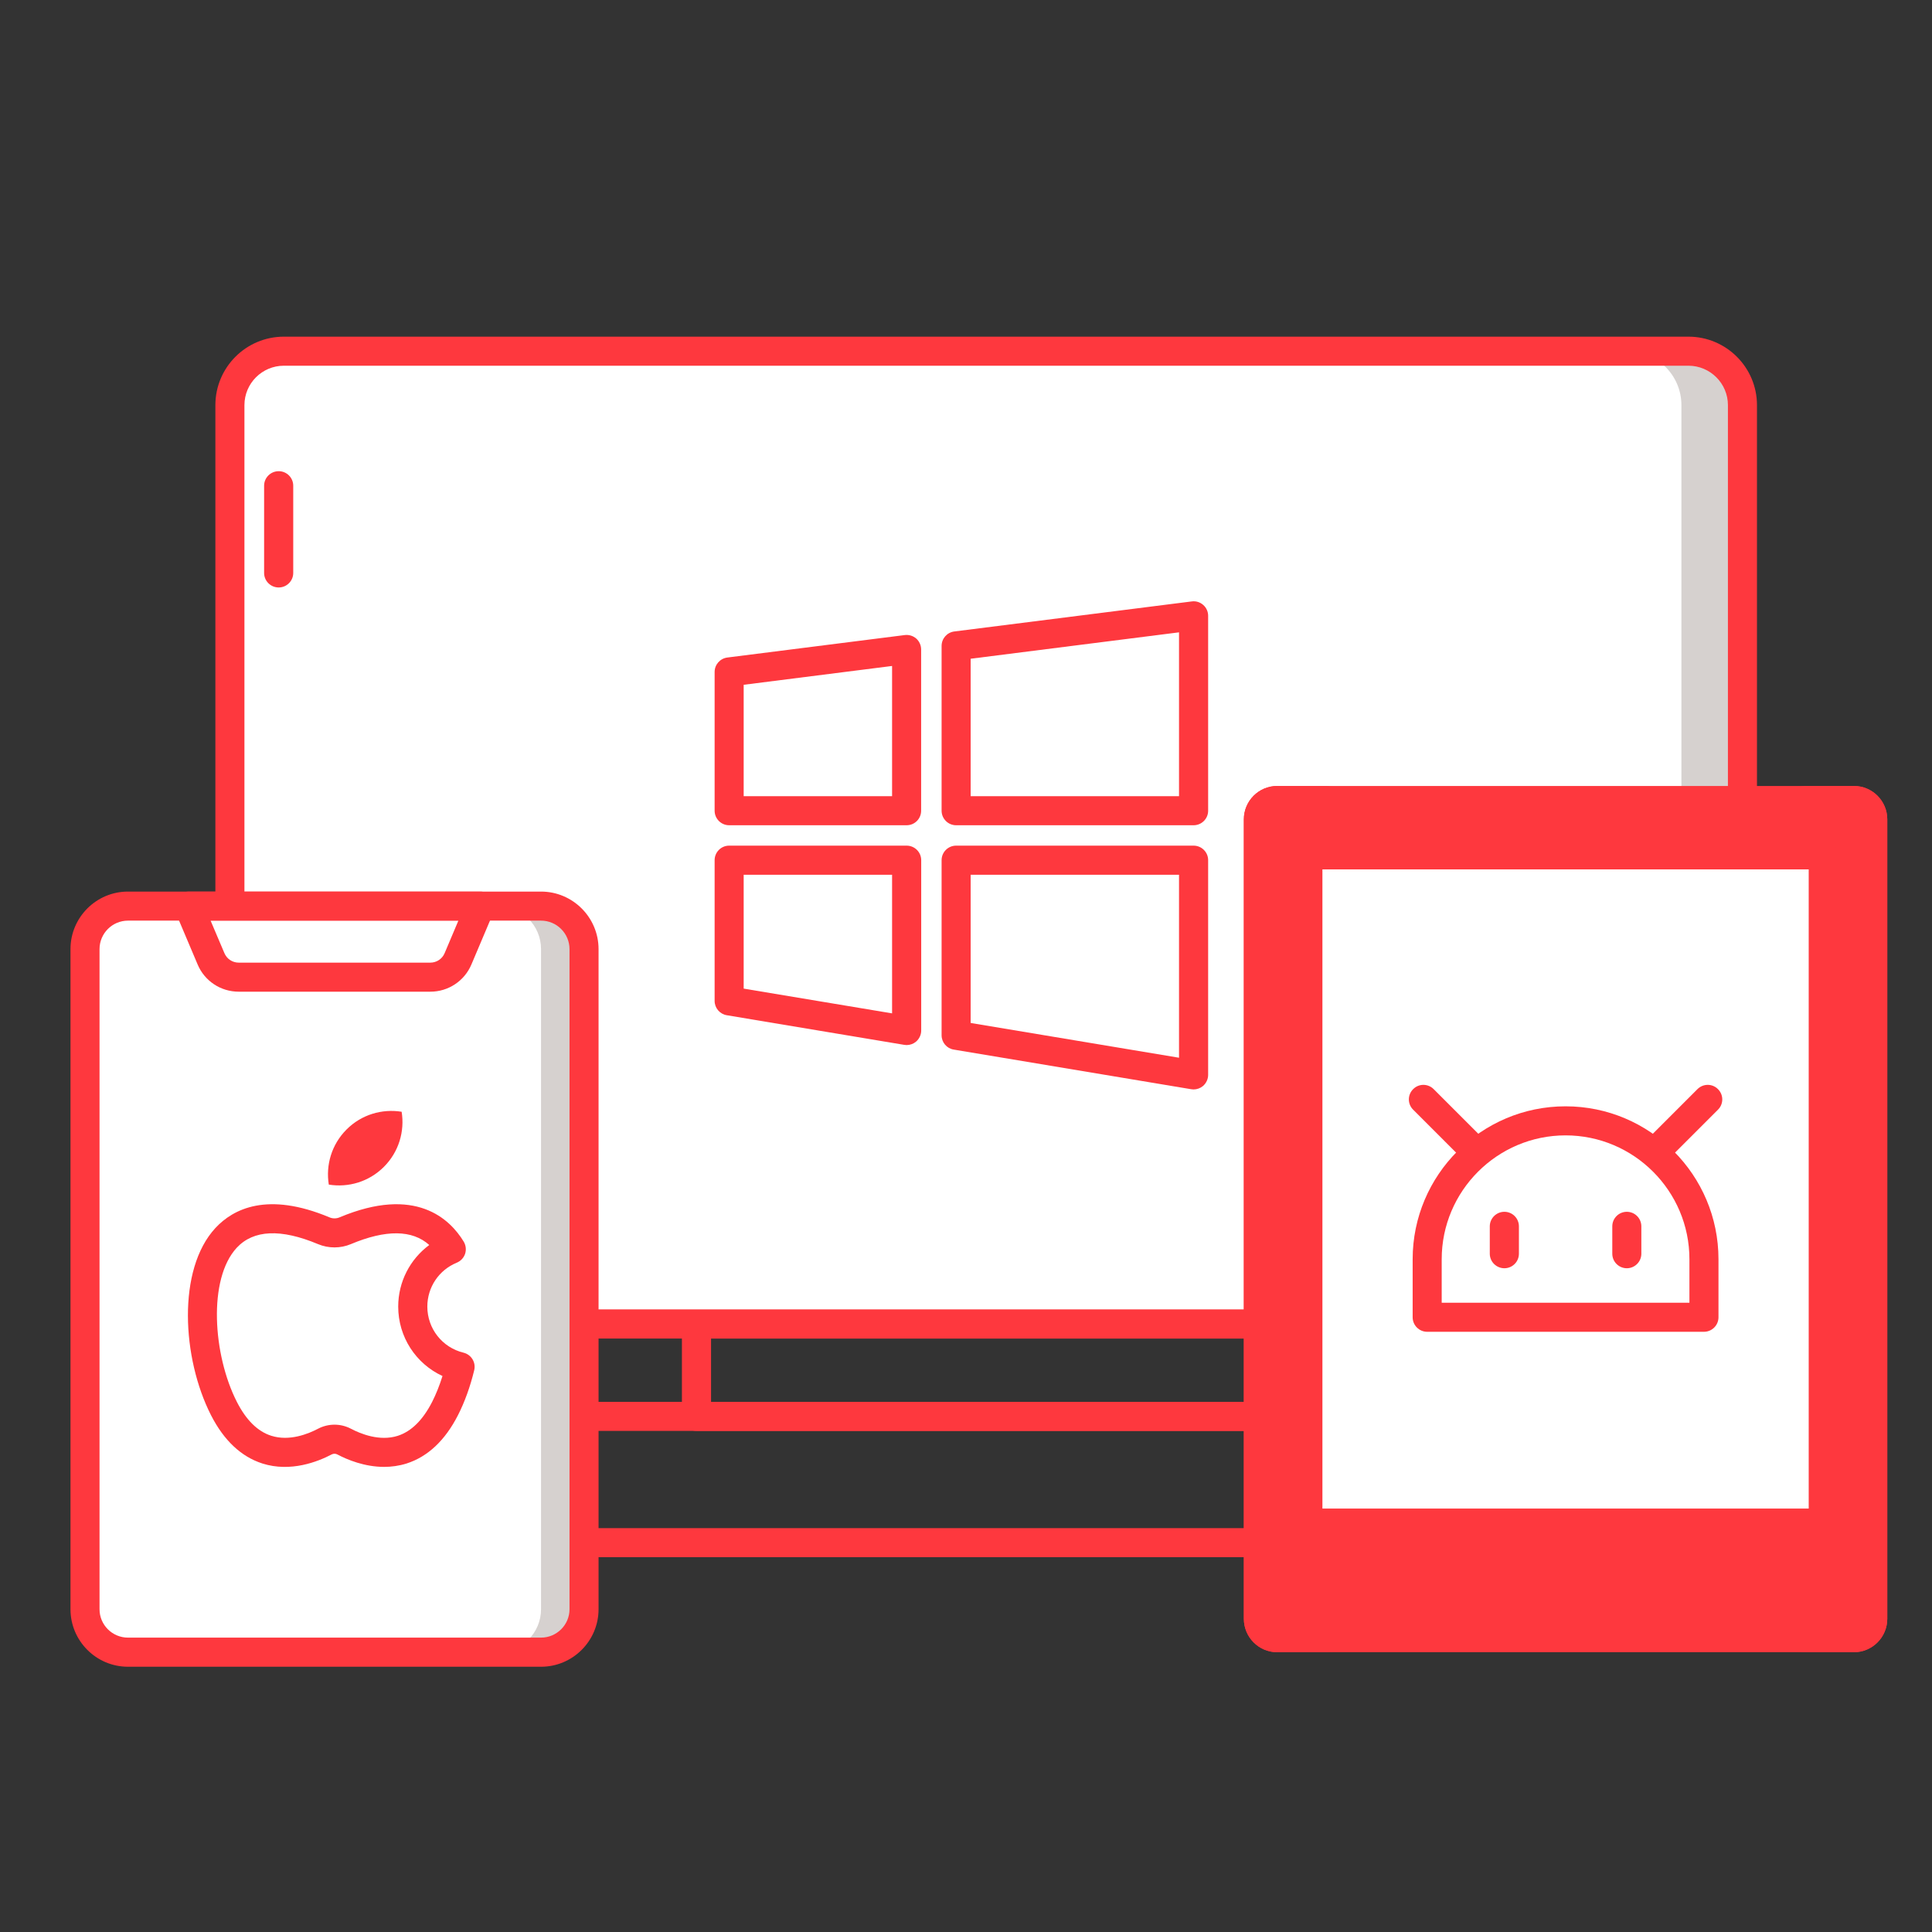 <svg width="27" height="27" viewBox="0 0 27 27" fill="none" xmlns="http://www.w3.org/2000/svg">
<rect x="0" y="0" width="27" height="27" fill="#333333" stroke="none"/>
<g clip-path="url(#clip0)">
<path d="M19.923 19.794H19.07C19.487 19.794 19.825 20.132 19.825 20.548V21.559H20.677V20.548C20.677 20.132 20.339 19.794 19.923 19.794Z" fill="#FE383E"/>
<path d="M7.641 19.794H8.493C8.076 19.794 7.739 20.132 7.739 20.548V21.559H6.886V20.548C6.886 20.132 7.224 19.794 7.641 19.794Z" fill="#FE383E"/>
<path d="M20.677 21.762H6.886C6.774 21.762 6.683 21.671 6.683 21.559V20.548C6.683 20.02 7.113 19.591 7.641 19.591H19.923C20.451 19.591 20.88 20.02 20.88 20.548V21.559C20.88 21.671 20.789 21.762 20.677 21.762ZM7.089 21.356H20.474V20.548C20.474 20.245 20.227 19.997 19.923 19.997H7.641C7.337 19.997 7.089 20.245 7.089 20.548V21.356Z" fill="#FE383E"/>
<path d="M17.83 19.997H9.733C9.621 19.997 9.53 19.906 9.53 19.794V18.502C9.53 18.39 9.621 18.299 9.733 18.299H17.83C17.942 18.299 18.033 18.39 18.033 18.502V19.794C18.033 19.906 17.942 19.997 17.83 19.997ZM9.937 19.591H17.627V18.706H9.937V19.591Z" fill="#FE383E"/>
<path d="M23.596 18.502H3.967C3.551 18.502 3.213 18.165 3.213 17.748V5.662C3.213 5.246 3.551 4.908 3.967 4.908H23.596C24.013 4.908 24.351 5.246 24.351 5.662V17.748C24.351 18.165 24.013 18.502 23.596 18.502Z" fill="white"/>
<path d="M23.596 4.908H22.744C23.16 4.908 23.498 5.246 23.498 5.662V17.748C23.498 18.165 23.16 18.502 22.744 18.502H23.596C24.013 18.502 24.351 18.165 24.351 17.748V5.662C24.351 5.246 24.013 4.908 23.596 4.908Z" fill="#D6D1CF"/>
<path d="M3.967 18.502H4.82C4.403 18.502 4.065 18.165 4.065 17.748V5.662C4.065 5.246 4.403 4.908 4.82 4.908H3.967C3.551 4.908 3.213 5.246 3.213 5.662V17.748C3.213 18.165 3.551 18.502 3.967 18.502Z" fill="white"/>
<path d="M23.596 18.706H3.967C3.439 18.706 3.01 18.276 3.01 17.748V5.662C3.01 5.134 3.439 4.705 3.967 4.705H23.596C24.124 4.705 24.554 5.134 24.554 5.662V17.748C24.554 18.276 24.124 18.706 23.596 18.706ZM3.967 5.111C3.663 5.111 3.416 5.358 3.416 5.662V17.748C3.416 18.052 3.663 18.299 3.967 18.299H23.596C23.9 18.299 24.148 18.052 24.148 17.748V5.662C24.148 5.358 23.9 5.111 23.596 5.111H3.967Z" fill="#FE383E"/>
<path d="M3.895 8.21C3.782 8.21 3.691 8.119 3.691 8.007V6.788C3.691 6.676 3.782 6.585 3.895 6.585C4.007 6.585 4.098 6.676 4.098 6.788V8.007C4.098 8.119 4.007 8.21 3.895 8.21Z" fill="#FE383E"/>
<path d="M12.67 11.533H10.19C10.078 11.533 9.987 11.442 9.987 11.33V9.391C9.987 9.288 10.063 9.202 10.165 9.189L12.645 8.875C12.703 8.868 12.761 8.886 12.805 8.924C12.848 8.963 12.873 9.018 12.873 9.077V11.33C12.873 11.442 12.783 11.533 12.67 11.533ZM10.393 11.127H12.467V9.307L10.393 9.57V11.127Z" fill="#FE383E"/>
<path d="M16.68 11.533H13.362C13.25 11.533 13.159 11.442 13.159 11.33V9.027C13.159 8.924 13.235 8.838 13.336 8.825L16.655 8.405C16.713 8.397 16.771 8.415 16.815 8.454C16.859 8.492 16.884 8.548 16.884 8.606V11.33C16.884 11.442 16.793 11.533 16.68 11.533ZM13.565 11.127H16.477V8.837L13.565 9.206V11.127Z" fill="#FE383E"/>
<path d="M12.67 14.605C12.659 14.605 12.648 14.604 12.637 14.602L10.157 14.188C10.059 14.172 9.987 14.087 9.987 13.988V12.021C9.987 11.909 10.078 11.818 10.19 11.818H12.67C12.783 11.818 12.874 11.909 12.874 12.021V14.402C12.874 14.462 12.847 14.518 12.802 14.557C12.765 14.588 12.718 14.605 12.67 14.605ZM10.393 13.816L12.467 14.162V12.225H10.393V13.816Z" fill="#FE383E"/>
<path d="M16.68 15.225C16.669 15.225 16.658 15.224 16.647 15.222L13.328 14.668C13.23 14.652 13.159 14.567 13.159 14.468V12.021C13.159 11.909 13.25 11.818 13.362 11.818H16.68C16.793 11.818 16.884 11.909 16.884 12.021V15.021C16.884 15.081 16.857 15.138 16.812 15.177C16.775 15.208 16.728 15.225 16.68 15.225ZM13.565 14.296L16.477 14.782V12.225H13.565V14.296Z" fill="#FE383E"/>
<path d="M7.561 23.09H1.789C1.457 23.09 1.188 22.821 1.188 22.489V13.264C1.188 12.932 1.457 12.663 1.789 12.663H7.561C7.893 12.663 8.162 12.932 8.162 13.264V22.489C8.162 22.821 7.893 23.09 7.561 23.09Z" fill="white"/>
<path d="M7.561 12.663H6.96C7.292 12.663 7.561 12.932 7.561 13.264V22.489C7.561 22.821 7.292 23.09 6.96 23.09H7.561C7.893 23.09 8.162 22.821 8.162 22.489V13.264C8.162 12.932 7.893 12.663 7.561 12.663Z" fill="#D6D1CF"/>
<path d="M1.789 23.09H2.389C2.058 23.09 1.789 22.821 1.789 22.489V13.264C1.789 12.932 2.058 12.663 2.389 12.663H1.789C1.457 12.663 1.188 12.932 1.188 13.264V22.489C1.188 22.821 1.457 23.09 1.789 23.09Z" fill="white"/>
<path d="M7.561 23.293H1.789C1.345 23.293 0.985 22.932 0.985 22.489V13.264C0.985 12.821 1.345 12.46 1.789 12.46H7.561C8.004 12.46 8.365 12.821 8.365 13.264V22.489C8.365 22.932 8.004 23.293 7.561 23.293ZM1.789 12.866C1.569 12.866 1.391 13.045 1.391 13.264V22.489C1.391 22.708 1.569 22.886 1.789 22.886H7.561C7.78 22.886 7.959 22.708 7.959 22.489V13.264C7.959 13.045 7.78 12.866 7.561 12.866H1.789Z" fill="#FE383E"/>
<path d="M6.014 13.859H3.336C3.085 13.859 2.859 13.71 2.762 13.479L2.45 12.742C2.423 12.68 2.43 12.608 2.468 12.551C2.505 12.494 2.569 12.46 2.637 12.46H6.713C6.781 12.46 6.845 12.494 6.882 12.551C6.92 12.608 6.927 12.68 6.9 12.742L6.588 13.479C6.49 13.71 6.265 13.859 6.014 13.859ZM2.943 12.866L3.136 13.32C3.17 13.401 3.248 13.453 3.336 13.453H6.014C6.102 13.453 6.18 13.401 6.214 13.32L6.406 12.866H2.943Z" fill="#FE383E"/>
<path d="M25.908 10.984H17.85C17.592 10.984 17.383 11.193 17.383 11.451V22.622C17.383 22.88 17.592 23.09 17.85 23.09H25.908C26.166 23.09 26.375 22.88 26.375 22.622V11.451C26.375 11.193 26.166 10.984 25.908 10.984Z" fill="#FE383E"/>
<path d="M25.908 10.984H25.118C25.376 10.984 25.585 11.193 25.585 11.451V22.622C25.585 22.881 25.376 23.09 25.118 23.09H25.908C26.166 23.09 26.375 22.881 26.375 22.622V11.451C26.375 11.193 26.166 10.984 25.908 10.984Z" fill="#FE383E"/>
<path d="M17.85 10.984H18.64C18.382 10.984 18.173 11.193 18.173 11.451V22.622C18.173 22.881 18.382 23.09 18.64 23.09H17.85C17.592 23.09 17.383 22.881 17.383 22.622V11.451C17.383 11.193 17.592 10.984 17.85 10.984Z" fill="#FE383E"/>
<path d="M18.278 11.947H25.481V21.285H18.278V11.947Z" fill="white"/>
<path d="M25.481 21.488H18.278C18.166 21.488 18.075 21.398 18.075 21.285V11.947C18.075 11.835 18.166 11.744 18.278 11.744H25.481C25.593 11.744 25.684 11.835 25.684 11.947V21.285C25.684 21.398 25.593 21.488 25.481 21.488ZM18.481 21.082H25.277V12.15H18.481V21.082Z" fill="#FE383E"/>
<path d="M23.813 18.612H19.945C19.833 18.612 19.742 18.521 19.742 18.409V17.598C19.742 16.42 20.701 15.461 21.879 15.461C23.058 15.461 24.016 16.42 24.016 17.598V18.409C24.016 18.521 23.925 18.612 23.813 18.612ZM20.148 18.206H23.61V17.598C23.61 16.644 22.833 15.867 21.879 15.867C20.925 15.867 20.148 16.644 20.148 17.598V18.206Z" fill="#FE383E"/>
<path d="M20.617 16.291C20.565 16.291 20.513 16.272 20.473 16.232L19.749 15.508C19.669 15.429 19.669 15.3 19.749 15.221C19.828 15.141 19.956 15.141 20.036 15.221L20.76 15.945C20.84 16.024 20.84 16.153 20.76 16.232C20.721 16.272 20.669 16.291 20.617 16.291Z" fill="#FE383E"/>
<path d="M23.142 16.291C23.09 16.291 23.038 16.272 22.998 16.232C22.919 16.153 22.919 16.024 22.998 15.945L23.722 15.221C23.802 15.141 23.93 15.141 24.009 15.221C24.089 15.3 24.089 15.429 24.009 15.508L23.285 16.232C23.246 16.272 23.194 16.291 23.142 16.291Z" fill="#FE383E"/>
<path d="M21.024 17.724C20.912 17.724 20.82 17.633 20.82 17.521V17.138C20.82 17.026 20.912 16.935 21.024 16.935C21.136 16.935 21.227 17.026 21.227 17.138V17.521C21.227 17.633 21.136 17.724 21.024 17.724Z" fill="#FE383E"/>
<path d="M22.735 17.724C22.623 17.724 22.532 17.633 22.532 17.521V17.138C22.532 17.026 22.623 16.935 22.735 16.935C22.847 16.935 22.938 17.026 22.938 17.138V17.521C22.938 17.633 22.847 17.724 22.735 17.724Z" fill="#FE383E"/>
<path d="M4.843 15.785C4.633 15.995 4.551 16.283 4.595 16.555C4.867 16.599 5.155 16.517 5.365 16.307C5.575 16.097 5.657 15.809 5.613 15.537C5.341 15.493 5.052 15.575 4.843 15.785Z" fill="#FE383E"/>
<path d="M5.368 20.5C5.095 20.5 4.854 20.4 4.714 20.326C4.689 20.313 4.66 20.313 4.635 20.326C4.443 20.427 4.062 20.578 3.668 20.453C3.371 20.358 3.129 20.131 2.948 19.776C2.544 18.981 2.473 17.741 3.011 17.161C3.26 16.893 3.738 16.65 4.603 17.012C4.648 17.032 4.701 17.032 4.747 17.012C5.808 16.567 6.288 17.035 6.481 17.353C6.511 17.404 6.518 17.465 6.5 17.522C6.481 17.578 6.439 17.623 6.384 17.646C6.133 17.749 5.972 17.99 5.972 18.26C5.972 18.567 6.18 18.832 6.478 18.904C6.587 18.931 6.654 19.041 6.627 19.15C6.572 19.377 6.494 19.594 6.401 19.776C6.22 20.131 5.978 20.358 5.681 20.453C5.575 20.486 5.469 20.5 5.368 20.5ZM4.675 19.91C4.753 19.91 4.832 19.929 4.903 19.966C5.039 20.038 5.305 20.146 5.558 20.066C5.748 20.005 5.909 19.846 6.039 19.592C6.094 19.484 6.143 19.361 6.184 19.23C5.811 19.058 5.565 18.683 5.565 18.26C5.565 17.914 5.73 17.598 5.999 17.399C5.762 17.186 5.394 17.181 4.903 17.387C4.758 17.448 4.591 17.448 4.445 17.387C3.925 17.169 3.543 17.186 3.309 17.437C2.904 17.873 2.975 18.934 3.31 19.591C3.44 19.846 3.601 20.005 3.791 20.065C4.045 20.146 4.31 20.038 4.446 19.966C4.517 19.929 4.596 19.91 4.675 19.91Z" fill="#FE383E"/>
</g>
<defs>
<clipPath id="clip0">
<rect width="26" height="26" fill="white" transform="translate(0.782 0.999)"/>
</clipPath>
</defs>
</svg>
